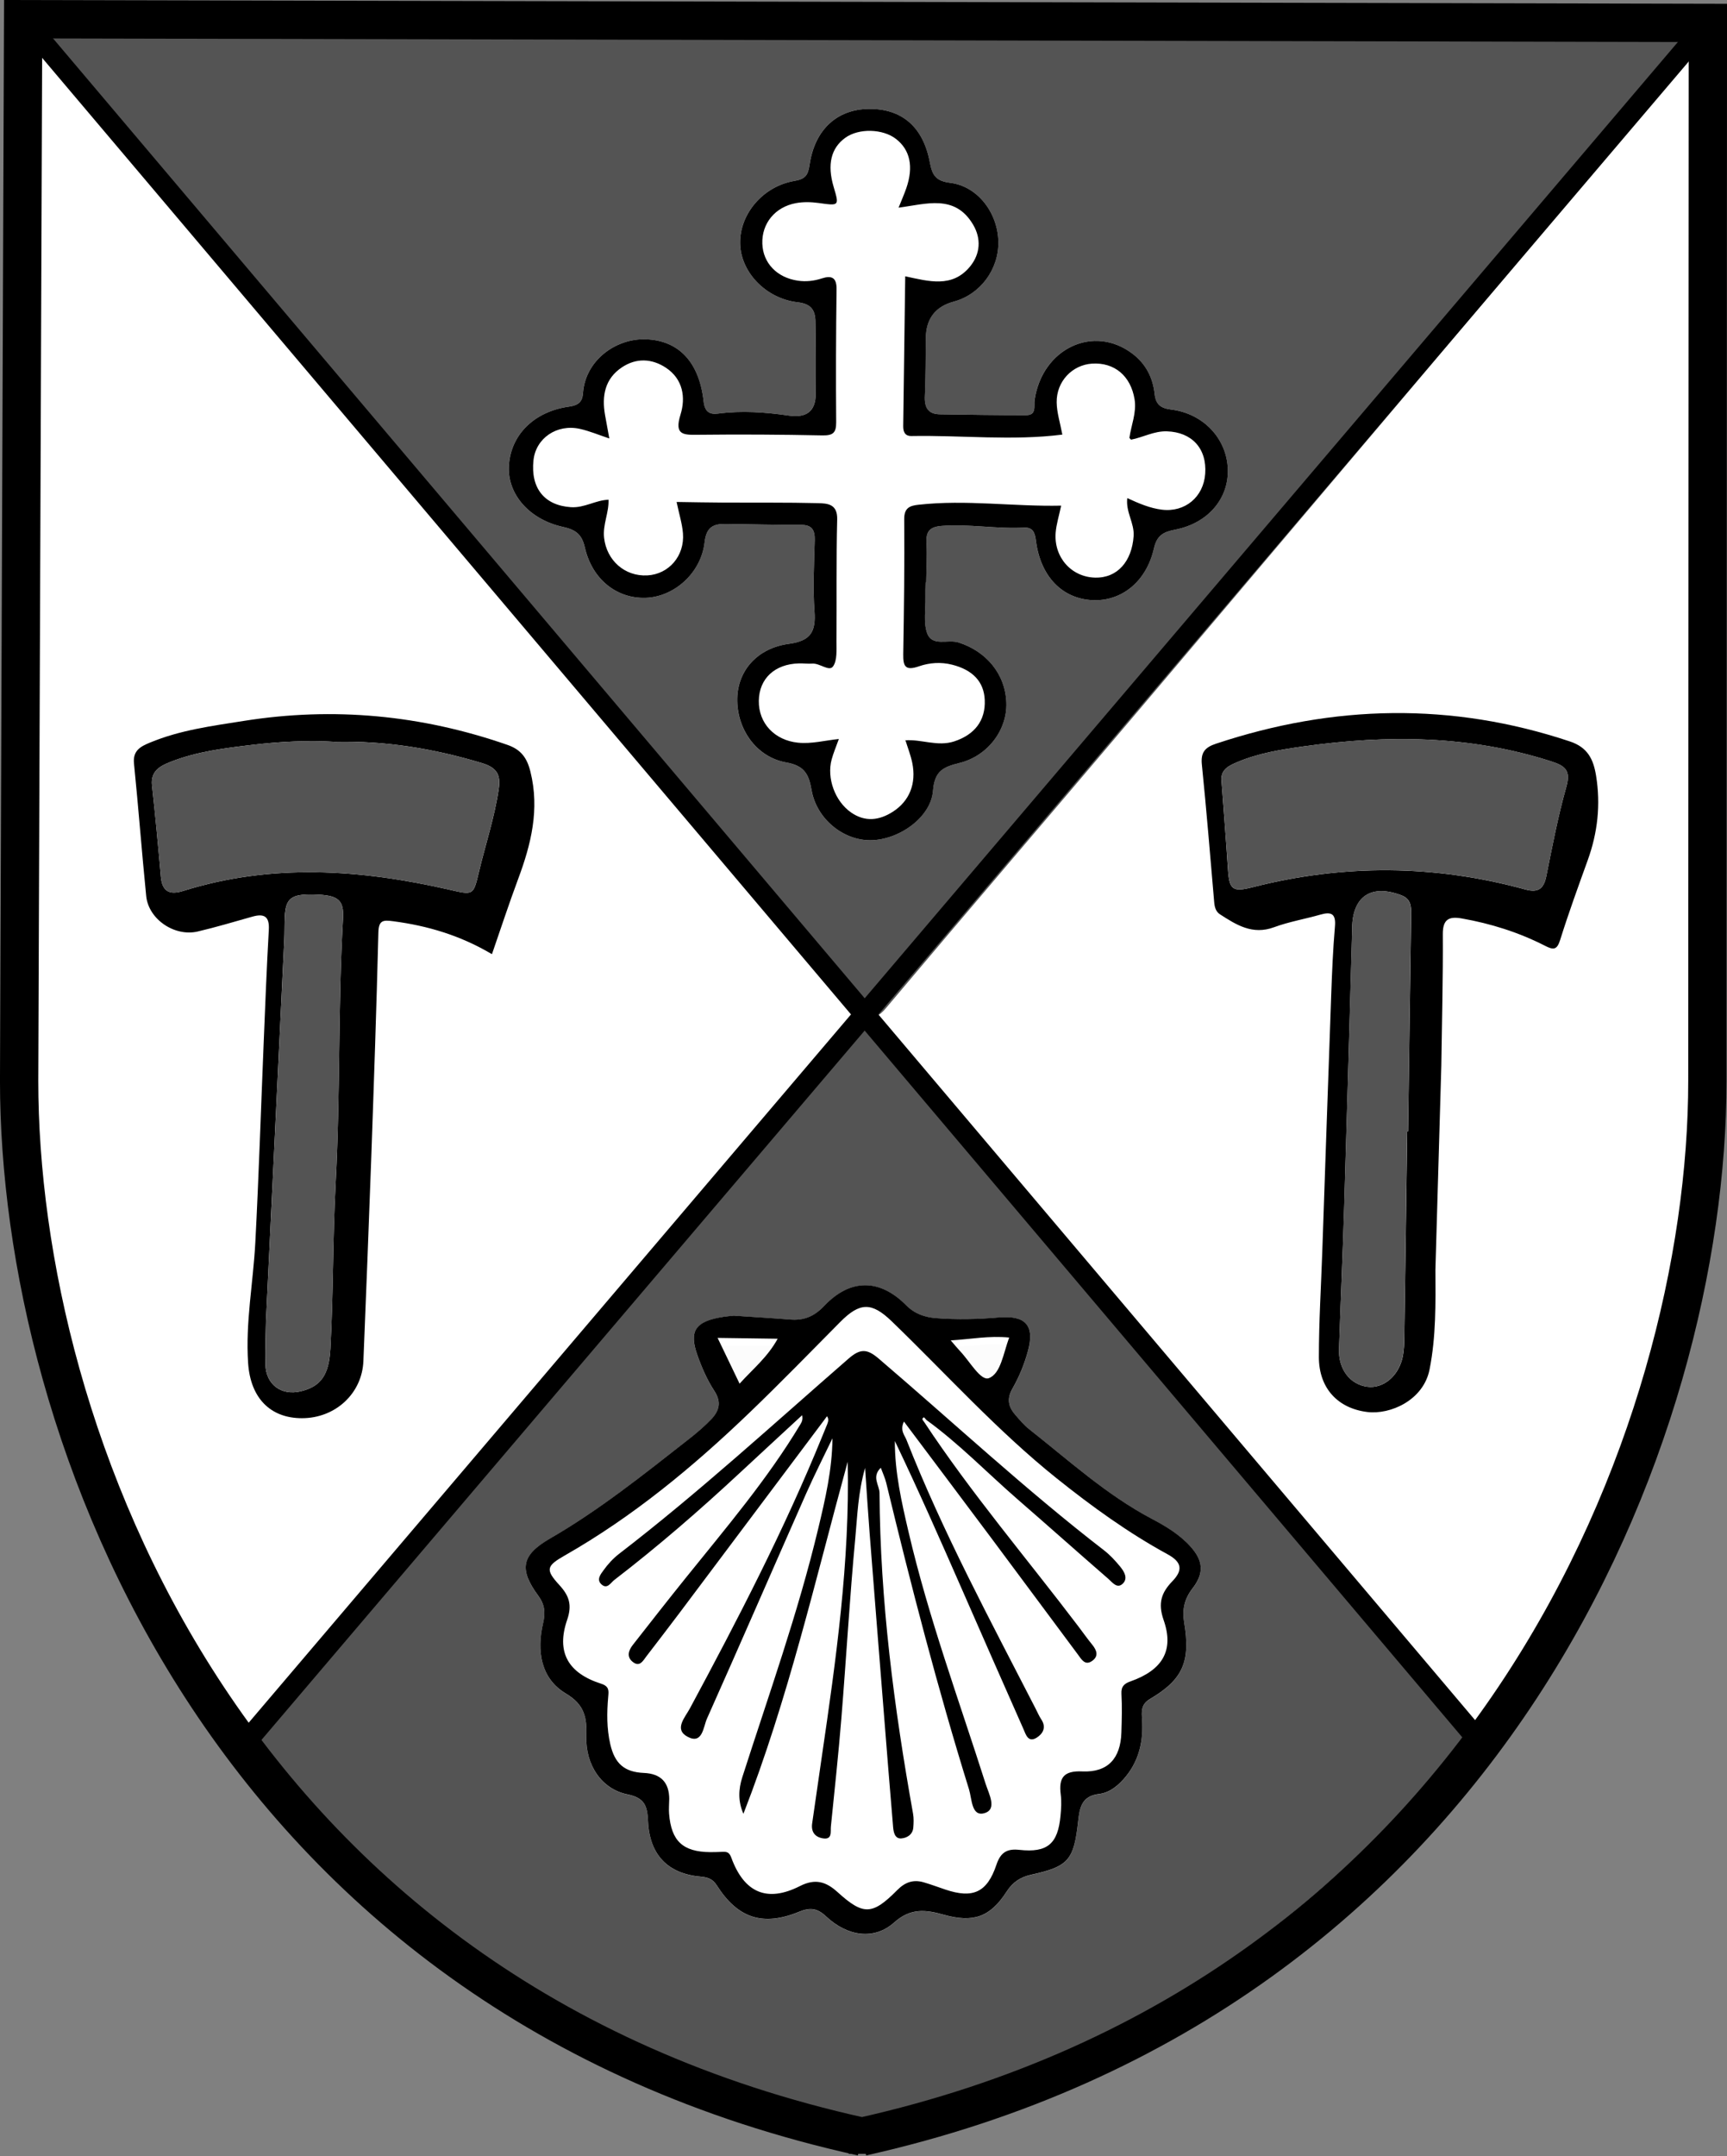 <?xml version="1.0" encoding="UTF-8"?> <svg xmlns="http://www.w3.org/2000/svg" id="Calque_2" viewBox="0 0 496.49 619.48"><rect x="0" y="0" width="496.49" height="619.48" fill="#808080" stroke="none"/><defs><style> .cls-1, .cls-2 { fill-rule: evenodd; } .cls-1, .cls-3 { fill: #fff; } .cls-4 { fill: #545454; } .cls-2 { stroke-width: 11.01px; } .cls-2, .cls-5, .cls-6 { fill: none; stroke: #000; stroke-miterlimit: 10; } .cls-5 { stroke-width: 7px; } .cls-6 { stroke-width: 6px; } .cls-7 { fill: #fcfcfc; } </style></defs><g id="Calque_1-2" data-name="Calque_1"><g><g><path class="cls-1" d="M247.92,614.55C64.77,574.11,5.62,412.33,5.62,311.21L6.77,6.19l484.34,1.06-.14,303.96c0,101.11-62.18,262.9-243.04,303.34"></path><line class="cls-3" x1="6.77" y1="6.19" x2="426.48" y2="502.23"></line><line class="cls-3" x1="491.1" y1="7.25" x2="72.48" y2="499.23"></line></g><path d="M141.43,274.14c-9.07-5.38-18.47-8.17-28.4-9.47-2.78-.36-4.16-.38-4.25,3.17-.54,21.7-1.29,43.4-2.06,65.1-.69,19.37-1.47,38.73-2.25,58.09-.37,9.32-8.06,16.43-17.67,16.42-9.13,0-14.8-5.85-15.47-15.82-.79-11.65,1.46-23.1,2.07-34.65,1-19.01,1.6-38.05,2.39-57.07.45-10.92.87-21.84,1.49-32.76.22-3.82-1.28-4.76-4.68-3.81-5.24,1.47-10.45,3.04-15.74,4.28-6.7,1.57-14.17-3.53-14.83-10.19-1.27-12.68-2.23-25.39-3.51-38.07-.38-3.76,1.92-4.9,4.62-6.02,8.63-3.59,17.84-4.78,26.94-6.22,25.8-4.1,51.08-1.7,75.79,6.88,3.9,1.35,5.64,3.72,6.62,7.7,2.69,10.82.2,20.85-3.54,30.86-2.63,7.06-4.98,14.23-7.52,21.57ZM96.35,213.12c-7.8-.47-15.75-.07-23.65.86-8.04.95-16.12,1.92-23.73,4.93-2.97,1.18-5.73,2.63-5.27,6.77.96,8.72,1.78,17.45,2.54,26.19.38,4.29,2.51,5.32,6.4,4.1,25.44-7.97,50.95-6.21,76.46-.38,6.9,1.58,6.97,1.74,8.52-4.81,1.9-8.03,4.56-15.88,5.76-24.09.6-4.12-.51-6.14-4.79-7.44-13.75-4.15-27.7-6.46-42.23-6.13ZM76.45,379.83c-.05,3.59-.25,7.9-.14,12.21.15,5.74,4.56,9,10.12,7.69,5.9-1.39,8.15-4.83,8.55-12.17.87-15.88.67-31.78,1.52-47.67,1.35-25.31.67-50.69,2.11-76,.31-5.45-1.44-6.73-8.27-6.9-6.64-.16-8.23,1.04-8.48,6.54-.1,2.15-.03,4.31-.14,6.46-1.74,36.37-3.49,72.75-5.28,109.84Z"></path><path class="cls-4" d="M96.35,213.12c14.54-.33,28.48,1.98,42.23,6.13,4.28,1.29,5.39,3.32,4.79,7.44-1.2,8.22-3.86,16.06-5.76,24.09-1.55,6.55-1.62,6.39-8.52,4.81-25.5-5.83-51.02-7.59-76.46.38-3.89,1.22-6.02.19-6.4-4.1-.76-8.74-1.58-17.47-2.54-26.19-.46-4.14,2.31-5.59,5.27-6.77,7.61-3.01,15.69-3.98,23.73-4.93,7.9-.93,15.85-1.34,23.65-.86Z"></path><path class="cls-4" d="M76.45,379.83c1.79-37.09,3.54-73.47,5.28-109.84.1-2.15.04-4.31.14-6.46.25-5.5,1.83-6.7,8.48-6.54,6.83.17,8.58,1.45,8.27,6.9-1.44,25.32-.76,50.7-2.11,76-.85,15.89-.65,31.79-1.52,47.67-.4,7.34-2.65,10.78-8.55,12.17-5.56,1.31-9.98-1.95-10.12-7.69-.11-4.31.09-8.62.14-12.21Z"></path><path d="M412.66,364.82c.05,9.61.21,19.1-1.68,28.63-1.75,8.84-11.25,13.03-17.9,12.22-8.42-1.03-13.92-6.78-13.92-15.8,0-10.1.63-20.2.98-30.31.85-24.52,1.67-49.03,2.56-73.55.24-6.61.51-13.24,1.08-19.83.31-3.62-.98-4.32-4.17-3.41-4.43,1.27-9.04,2.04-13.35,3.63-6.18,2.28-10.82-.67-15.54-3.72-1.18-.76-1.53-2.05-1.65-3.45-1.14-13.2-2.21-26.4-3.55-39.57-.35-3.49.88-4.94,4.09-6,33.86-11.25,67.71-11.97,101.72-.64,5.12,1.71,6.75,5.11,7.52,9.83,1.35,8.34.46,16.38-2.4,24.29-2.74,7.6-5.51,15.19-7.92,22.89-.94,3.01-1.99,2.9-4.41,1.67-7.54-3.85-15.55-6.36-23.89-7.83-3.64-.64-5.47.2-5.44,4.52.08,12.6-.26,25.2-.43,37.81M351.14,224.02c.63,8.57,1.32,17.14,1.88,25.72.38,5.81,1.25,6.65,7.08,5.16,26.2-6.69,52.33-6.5,78.39.64,3.77,1.03,5.34-.22,6.07-3.89,1.72-8.57,3.36-17.18,5.73-25.57,1.3-4.62-.16-5.99-4.27-7.31-23.37-7.52-47.12-7.7-71.11-4.35-6.53.91-13.08,1.94-19.21,4.54-2.23.95-4.66,1.99-4.57,5.07ZM404.53,325.04c.09,0,.19,0,.28,0,.29-20.71.56-41.42.88-62.13.04-2.43-.01-4.62-2.79-5.68-8.61-3.28-14,.2-14.17,9.23,0,.33,0,.66-.01.99-.76,26.49-1.48,52.98-2.29,79.47-.42,13.57-1.02,27.13-1.48,40.69-.2,5.75,3.15,10.13,8.11,10.8,4.66.63,9.15-3.15,10.24-8.78.34-1.77.4-3.62.42-5.43.3-19.72.56-39.44.83-59.16Z"></path><path class="cls-4" d="M351.14,224.02c-.09-3.09,2.34-4.12,4.57-5.07,6.13-2.61,12.67-3.63,19.21-4.54,23.99-3.36,47.75-3.17,71.11,4.35,4.12,1.32,5.58,2.69,4.27,7.31-2.37,8.4-4.01,17.01-5.73,25.57-.74,3.67-2.3,4.93-6.07,3.89-26.06-7.14-52.19-7.33-78.39-.64-5.83,1.49-6.7.66-7.08-5.16-.56-8.58-1.25-17.14-1.88-25.72Z"></path><path class="cls-4" d="M404.53,325.04c-.27,19.72-.54,39.44-.83,59.16-.03,1.81-.08,3.66-.42,5.43-1.09,5.63-5.58,9.41-10.24,8.78-4.95-.67-8.3-5.04-8.11-10.8.47-13.56,1.07-27.12,1.48-40.69.81-26.49,1.53-52.98,2.29-79.47,0-.33,0-.66.01-.99.18-9.03,5.56-12.52,14.17-9.23,2.78,1.06,2.83,3.26,2.79,5.68-.32,20.71-.59,41.42-.88,62.13-.09,0-.19,0-.28,0Z"></path><path class="cls-4" d="M489.28,11.89c-3.99,6.51-9.46,11.92-14.35,17.73-49.09,58.15-98.25,116.24-147.45,174.3-24.25,28.62-48.68,57.09-72.84,85.79-4.04,4.8-5.85,1.49-8.18-1.23-23.2-27.15-46.38-54.32-69.58-81.47-35.2-41.21-70.57-82.29-105.56-123.68C51.97,60.45,31.71,38.33,13.14,14.78c-1.18-1.5-3.55-2.99-2.82-4.84.8-2.04,3.52-1.21,5.41-1.2,10.23.02,20.46.18,30.69.27,40.04.37,80.07.73,120.11,1.11,40.94.38,81.88,1.18,122.81,1.03,27.46-.1,54.93.62,82.38.07,27.83-.55,55.63.2,83.45.23,11.22,0,22.44.29,34.11.45ZM266.1,167.37c.05,0,.1,0,.15,0,.05-3.77.3-7.55.1-11.3-.18-3.37.86-4.71,4.43-4.98,7.9-.59,15.72.93,23.6.5,2.62-.14,3.14,1.5,3.43,3.77,1.3,10.2,7.46,16.6,16.17,17.06,8.37.44,15.55-5.21,17.75-14.87.87-3.81,2.81-4.73,6.1-5.38,9.42-1.83,15.42-8.91,15.14-17.39-.29-8.69-6.96-15.97-16.31-17.12-3.15-.39-4.42-1.61-4.74-4.51-.51-4.67-2.53-8.58-6.27-11.46-11.18-8.59-26-1.64-28.22,13.18-.26,1.76.69,4.41-2.48,4.41-8.24,0-16.49-.12-24.73-.25-3.44-.05-4.52-1.96-4.35-5.28.28-5.56.21-11.13.28-16.69q.11-8.27,8.02-10.4c7.62-2.05,12.99-9.26,12.83-17.23-.17-8.28-5.9-15.89-13.8-16.9-4.14-.53-5.21-2.13-5.89-5.84-1.9-10.29-8.11-15.5-17.54-15.4-9.13.1-15.54,5.9-17.04,16.04-.44,2.99-1.2,4.11-4.36,4.65-9.07,1.54-15.73,9.53-15.61,17.93.12,8.14,7.31,15.86,16.59,16.94,3.85.44,5,2.29,5.06,5.45.14,6.96.15,13.93.09,20.89-.04,5.1-2.78,6.93-7.71,6.21-6.75-.98-13.54-1.45-20.36-.58-2.52.32-3.84-.57-4.16-3.48-1.24-11.19-7.02-17.45-16.43-17.86-8.78-.38-17.56,6.04-18.25,15.45-.17,2.4-1.2,3.5-3.99,3.89-10.31,1.42-17.04,8.46-17.33,17.44-.25,7.88,6,15.04,15.58,17.13,3.59.78,5.4,2.07,6.27,5.88,2.09,9.19,9.18,14.75,17.47,14.49,8.17-.26,15.96-7.08,16.96-15.98.51-4.51,2.66-5.3,6.24-5.25,7.17.1,14.34.27,21.51.27,3.12,0,3.99,1.49,3.91,4.36-.17,6.82-.57,13.67-.07,20.45.43,5.82-1.04,8.53-7.32,9.36-9.13,1.22-14.67,7.68-14.88,15.59-.24,8.71,5.35,16.96,14.06,18.49,5.27.93,6.52,3.39,7.29,7.89,1.43,8.3,9.07,14.53,16.99,14.46,8.12-.07,17.35-6.54,17.94-14.26.43-5.74,3.06-6.81,7.59-7.93,8.21-2.03,13.76-9.55,13.49-17.32-.29-8.29-5.81-14.77-13.74-17.31-3.07-.98-7.66,1.33-9.07-2.76-1.06-3.07-.39-6.74-.45-10.14-.03-1.44.03-2.87.05-4.31Z"></path><path d="M266.1,167.37c-.02,1.44-.08,2.87-.05,4.31.07,3.4-.6,7.07.45,10.14,1.41,4.09,6,1.77,9.07,2.76,7.93,2.54,13.45,9.01,13.74,17.31.27,7.77-5.28,15.29-13.49,17.32-4.52,1.12-7.15,2.19-7.59,7.93-.58,7.72-9.82,14.19-17.94,14.26-7.92.07-15.56-6.16-16.99-14.46-.78-4.5-2.02-6.96-7.29-7.89-8.71-1.54-14.29-9.79-14.06-18.49.21-7.91,5.75-14.37,14.88-15.59,6.28-.84,7.75-3.54,7.32-9.36-.5-6.78-.1-13.64.07-20.45.07-2.87-.79-4.36-3.91-4.36-7.17,0-14.34-.17-21.51-.27-3.58-.05-5.73.73-6.24,5.25-1,8.89-8.79,15.72-16.96,15.98-8.29.26-15.38-5.3-17.47-14.49-.87-3.81-2.68-5.1-6.27-5.88-9.58-2.09-15.83-9.25-15.58-17.13.28-8.98,7.01-16.02,17.33-17.44,2.8-.39,3.82-1.49,3.99-3.89.68-9.41,9.47-15.83,18.25-15.45,9.41.41,15.19,6.67,16.43,17.86.32,2.91,1.64,3.81,4.16,3.48,6.82-.88,13.61-.4,20.36.58,4.93.71,7.67-1.11,7.71-6.21.05-6.96.04-13.93-.09-20.89-.06-3.16-1.22-5.01-5.06-5.45-9.29-1.07-16.47-8.79-16.59-16.94-.13-8.4,6.54-16.39,15.61-17.93,3.16-.54,3.92-1.66,4.36-4.65,1.5-10.14,7.91-15.94,17.04-16.04,9.43-.1,15.64,5.11,17.54,15.4.69,3.71,1.75,5.32,5.89,5.84,7.9,1.01,13.63,8.62,13.8,16.9.16,7.97-5.21,15.18-12.83,17.23q-7.9,2.13-8.02,10.4c-.08,5.57,0,11.14-.28,16.69-.16,3.32.91,5.23,4.35,5.28,8.24.13,16.49.25,24.73.25,3.16,0,2.21-2.64,2.48-4.41,2.22-14.82,17.04-21.77,28.22-13.18,3.74,2.87,5.76,6.79,6.27,11.46.32,2.9,1.59,4.13,4.74,4.51,9.35,1.15,16.02,8.42,16.31,17.12.28,8.49-5.72,15.56-15.14,17.39-3.29.64-5.23,1.57-6.1,5.38-2.2,9.65-9.38,15.3-17.75,14.87-8.71-.46-14.87-6.86-16.17-17.06-.29-2.26-.81-3.91-3.43-3.77-7.87.43-15.69-1.09-23.6-.5-3.58.27-4.62,1.62-4.43,4.98.2,3.75-.05,7.53-.1,11.3-.05,0-.1,0-.15,0ZM325.15,126.32c-.15-.17-.31-.34-.46-.51.51-3.7,2.12-7.25,1.48-11.12-1.11-6.7-5.78-10.63-12.23-10.22-5.68.37-10.25,5.11-10.16,11.14.04,2.96,1.01,5.91,1.63,9.25-14.4,1.83-28.91.15-43.39.41-1.93.03-2.38-1.31-2.36-2.89.18-14.3.39-28.61.58-43,6.78,1.45,13.52,3.43,18.65-2.83,2.95-3.61,3.25-8.01.84-12.05-5.24-8.81-13.51-5.86-21.4-4.84.83-2.07,1.6-3.81,2.22-5.59,2.13-6.16,1.11-10.98-2.94-14.14-3.81-2.97-10.75-3.14-14.61-.34-4.11,2.97-5.23,7.69-3.35,14.06,1.65,5.58,1.66,5.49-4.37,4.66-2.1-.29-4.34-.34-6.42.04-6.07,1.1-9.91,5.89-9.7,11.68.2,5.54,4.2,9.74,10.23,10.61,2.33.34,4.64.08,6.9-.66,2.78-.9,4.26-.27,4.21,3.13-.17,12.74-.21,25.47-.11,38.21.03,3.13-1.02,3.83-4.05,3.77-11.84-.25-23.68-.31-35.52-.18-4.34.05-7.04.14-5.18-5.81,1.52-4.86.74-10.18-4.18-13.44-4.07-2.69-8.54-2.87-12.65-.14-4.94,3.28-5.84,8.25-4.86,13.76.39,2.21.81,4.42,1.22,6.69-3.03-1.01-5.67-2.13-8.43-2.75-6.65-1.49-12.69,2.67-13.37,8.99-.87,8.13,3.22,13,10.75,13.5,3.94.26,7.15-2.07,10.9-2.14l-.09-.12c.21,3.75-1.7,7.22-1.26,11.07.72,6.45,5.92,11.14,12.43,10.79,6.17-.33,10.76-5.59,10.24-12.1-.22-2.76-1.09-5.47-1.83-9,4.82.07,9.27.16,13.73.18,8.97.05,17.95-.06,26.92.16,2.75.07,5.63.24,5.52,4.66-.29,11.66-.1,23.33-.21,35-.02,2.48.27,5.52-1,7.27-1.11,1.52-3.8-.99-5.96-.83-1.25.09-2.51-.09-3.77-.06-6.99.16-11.5,4.35-11.59,10.74-.09,6.49,4.56,11.35,11.24,12.04,3.93.4,7.72-.64,11.77-1.06-.78,2.19-1.56,3.99-2.07,5.87-1.46,5.39.96,12.03,5.58,15.24,4.02,2.79,8.08,2.32,12.04-.23,4.74-3.05,6.78-8.06,5.55-14.05-.46-2.22-1.31-4.36-1.98-6.53l-.13.09c4.74-.4,9.35,1.9,14.23.28,5.77-1.91,8.99-5.93,8.72-11.9-.24-5.31-3.53-8.63-9.35-10.11-3.3-.84-6.58-.57-9.51.44-3.98,1.38-4.63.05-4.57-3.5.21-12.91.39-25.82.28-38.73-.03-3.3,1.62-3.9,4.11-4.17,13.69-1.53,27.32.56,41.01.26-.61,2.89-1.38,5.3-1.58,7.75-.56,7.09,4.53,12.77,11.35,12.93,6.42.15,10.56-4.7,11.06-11.92.26-3.77-2.32-6.93-1.82-10.93,3.44,1.59,6.58,2.92,9.97,3.33,6.65.8,11.96-3.66,12.43-10.34.52-7.27-3.87-11.96-11.04-12.17-3.72-.11-6.86,1.76-10.34,2.4Z"></path><path class="cls-7" d="M205.82,386.49c5.77.08,11.1.15,17.1.24-2.87,5.2-6.95,8.43-10.84,12.68-2.22-4.59-4.23-8.73-6.26-12.92Z"></path><path class="cls-7" d="M288.83,386.4c-1.67,4.52-2.41,10.17-5.76,11.45-2.33.89-5.47-4.77-8.17-7.57-.77-.8-1.48-1.68-2.69-3.08,5.79-.35,10.88-1.36,16.63-.8Z"></path><path class="cls-4" d="M247.76,608.81c-10.3-1.72-20.62-4.53-30.75-7.9-55.7-18.58-102.47-50.29-139.14-96.73-1.04-1.32-1.92-2.8-3.09-3.98-2.14-2.18-1.61-3.9.23-6.04,17.87-20.79,35.66-41.64,53.48-62.49,30.92-36.18,61.84-72.36,92.75-108.55,7.86-9.2,15.58-18.53,23.61-27.59,4.17-4.71,4.92-4.53,8.88.15,38.74,45.86,77.3,91.86,116.25,137.53,15.6,18.29,30.23,37.42,46.93,54.76,6.99,7.25,7.01,9.81.96,16.71-32.53,37.1-70.15,67.4-115.31,87.6-16.24,7.26-33.11,12.51-50.51,16.06-1.3.27-2.66.3-4.28.48ZM211.08,378.01c-.75.09-2.59.22-4.38.57-6.86,1.33-8.57,4.04-6.26,10.65,1.27,3.63,2.86,7.25,4.95,10.46,2.12,3.25,1.33,5.74-.91,8.09-1.95,2.06-4.15,3.91-6.39,5.66-12.94,10.13-25.75,20.41-40.05,28.66-8.21,4.74-8.81,8.87-3.3,16.38,1.85,2.52,2.12,4.76,1.39,7.92-1.81,7.89-.72,15.87,6.57,20.2,5.4,3.21,6.06,6.93,5.87,12.29-.29,8.17,4.35,15.17,11.82,16.67,5.02,1.01,5.72,3.41,5.92,7.73.45,9.75,5.78,15.12,15.26,15.92,1.99.17,3.37.7,4.52,2.51,6,9.41,13.18,11.84,23.52,7.61,3.22-1.31,5.24-1.18,7.91,1.31,6.18,5.78,13.82,6.82,19.52,1.74,4.74-4.23,9.05-3.71,14.23-2.26,8.53,2.4,13.38.7,18.08-6.57,1.82-2.82,4.04-4.24,7.14-4.92,10.71-2.35,12.24-4.18,13.47-15.41.41-3.76.99-7.21,5.97-7.77,3.2-.36,5.78-2.6,7.83-5.15,3.78-4.71,4.95-10.19,4.57-16.12-.15-2.3-.44-4.43,2.28-6.03,9.41-5.55,11.7-10.69,9.83-21.89-.63-3.79.05-6.86,2.39-9.87,3.41-4.39,3.12-8.02-.71-12.18-3.11-3.38-7.02-5.72-11.02-7.84-12.99-6.86-23.81-16.74-35.25-25.75-1.44-1.13-2.64-2.58-3.86-3.97-2.05-2.33-2.67-4.63-.9-7.71,1.9-3.32,3.4-6.98,4.41-10.68,2.04-7.46-.67-10.39-8.38-9.72-6.01.52-12.04.66-18.06.19-3.22-.25-6.08-1.23-8.51-3.67-7.68-7.72-16.13-7.75-23.63.18-2.83,3-5.83,4.21-9.75,3.9-4.99-.4-10-.69-16.09-1.1Z"></path><path d="M211.08,378.01c6.09.41,11.09.7,16.09,1.1,3.92.32,6.92-.9,9.75-3.9,7.5-7.93,15.96-7.9,23.63-.18,2.43,2.44,5.3,3.42,8.51,3.67,6.02.47,12.05.33,18.06-.19,7.72-.67,10.43,2.27,8.38,9.72-1.01,3.7-2.51,7.36-4.41,10.68-1.77,3.08-1.15,5.38.9,7.71,1.22,1.39,2.42,2.84,3.86,3.97,11.44,9.01,22.26,18.89,35.25,25.75,4,2.11,7.91,4.45,11.02,7.84,3.83,4.16,4.12,7.79.71,12.18-2.34,3.02-3.02,6.08-2.39,9.87,1.87,11.2-.42,16.34-9.83,21.89-2.72,1.6-2.42,3.73-2.28,6.03.38,5.94-.8,11.42-4.57,16.12-2.05,2.55-4.63,4.78-7.83,5.15-4.98.57-5.56,4.01-5.97,7.77-1.23,11.23-2.76,13.06-13.47,15.41-3.1.68-5.32,2.1-7.14,4.92-4.7,7.27-9.55,8.97-18.08,6.57-5.17-1.45-9.49-1.97-14.23,2.26-5.69,5.08-13.34,4.04-19.52-1.74-2.66-2.49-4.69-2.63-7.91-1.31-10.34,4.22-17.52,1.8-23.52-7.61-1.15-1.81-2.54-2.34-4.52-2.51-9.48-.8-14.81-6.18-15.26-15.92-.2-4.32-.9-6.72-5.92-7.73-7.46-1.5-12.1-8.5-11.82-16.67.19-5.36-.47-9.08-5.87-12.29-7.3-4.34-8.39-12.31-6.57-20.2.72-3.16.46-5.4-1.39-7.92-5.51-7.51-4.92-11.63,3.3-16.38,14.3-8.25,27.11-18.53,40.05-28.66,2.24-1.75,4.43-3.61,6.39-5.66,2.23-2.35,3.02-4.84.91-8.09-2.09-3.2-3.68-6.83-4.95-10.46-2.31-6.61-.6-9.32,6.26-10.65,1.79-.35,3.63-.48,4.38-.57ZM192.39,516.98c-.02,1.35-.14,2.71-.04,4.05.62,7.92,3.95,11.02,11.87,11.09,1.17.01,2.34-.04,3.51-.09,1.24-.05,1.94.13,2.5,1.65,3.69,10.11,10.27,12.99,19.74,8.19,4.41-2.24,7.5-1.27,10.81,1.73,7.41,6.72,9.99,6.67,17.18-.59,2.3-2.32,4.68-3.09,7.66-2.2,2.07.61,4.1,1.37,6.15,2.06,7.91,2.65,12,.89,14.69-7.13,1.23-3.65,3.12-4.65,6.63-4.27,8.01.87,11.05-1.71,11.79-9.79.19-2.01.33-4.08.07-6.07-.64-4.91.88-6.92,6.21-6.68,7.31.33,10.98-3.7,11.22-11.13.12-3.71.23-7.44.02-11.14-.12-2.16.83-2.97,2.61-3.6,9.09-3.2,12.61-8.79,9.52-17.61-1.73-4.95-.58-7.96,2.54-11.19,3.08-3.2,2.67-5.49-1.4-7.71-11.33-6.18-21.78-13.74-31.86-21.8-17.09-13.67-31.72-29.96-47.42-45.11-5.79-5.59-9.19-5.53-14.83.16-8.63,8.71-17.19,17.51-26.03,26-16.26,15.61-33.55,29.92-53.2,41.11-5.3,3.02-5.58,4.06-1.46,8.55,2.74,3,3.65,5.65,2.19,9.89-3.2,9.27.2,15.33,9.77,18.39,2.38.76,2.17,2.06,2.02,3.78-.4,4.55-.44,9.07.59,13.57,1.29,5.61,4.07,8.04,9.68,8.28q7.3.31,7.28,7.6ZM206.3,384.38c2.05,4.27,4.08,8.48,6.32,13.15,3.93-4.33,8.05-7.62,10.95-12.91-6.06-.08-11.44-.16-17.27-.24ZM290.13,384.28c-5.81-.57-10.95.46-16.8.82,1.23,1.42,1.94,2.31,2.72,3.13,2.73,2.86,5.9,8.62,8.25,7.71,3.39-1.3,4.13-7.05,5.82-11.66Z"></path><path d="M236.71,408.29c-13.79,18.37-27.57,36.75-41.37,55.12-3.13,4.17-6.32,8.29-9.49,12.43-1,1.31-1.93,3.21-3.93,1.64-1.88-1.48-1.21-3.34.01-4.9,5.07-6.48,10.15-12.96,15.31-19.37,11.47-14.25,23.36-28.18,32.83-43.95.41-.67.8-1.36.53-2.67-6.01,5.56-12.03,11.1-18.03,16.68-11.56,10.75-23.48,21.07-35.99,30.68-.99.76-2.01,2.75-3.66,1.25-1.55-1.4-.19-2.97.58-4.05,1.25-1.76,2.78-3.42,4.48-4.73,22.89-17.6,44.17-37.12,65.94-56.06,3.43-2.99,5.38-2.86,8.7-.02,21.55,18.4,42.31,37.74,64.76,55.06,1.71,1.32,3.22,2.96,4.61,4.64,1.16,1.41,2.4,3.38.8,4.94-1.64,1.6-3.03-.4-4.19-1.4-8.74-7.59-17.38-15.29-26.12-22.88-8.72-7.58-16.76-15.94-26.14-22.73-.26-.27-.67-.82-.75-.77-.83.47-.17.9.1,1.35,13.56,20.52,29.51,39.19,44.34,58.74,1.32,1.74,2.58,3.53,3.96,5.22,1.33,1.63,1.94,3.32-.05,4.7-2.01,1.39-3.02-.46-3.99-1.77-8.24-11.04-16.43-22.13-24.68-33.17-8.33-11.15-16.7-22.27-25.4-33.86-1.21,2.55.19,3.9.71,5.22,10.5,26.69,24.1,51.86,37.16,77.3.53,1.04,1,2.13,1.64,3.1,1.48,2.26.44,4.07-1.32,5.19-2.5,1.58-3.16-.93-3.84-2.48-5.91-13.29-11.73-26.61-17.58-39.92-6.29-14.32-12.59-28.64-19.38-42.81-.03,8.97,1.94,17.57,3.94,26.14,5.75,24.63,14.5,48.33,22.16,72.36.92,2.89,3.41,7.31-.34,8.41-3.75,1.1-3.59-4.08-4.44-6.83-9.03-29.05-16.66-58.49-23.8-88.06-.33-1.37-.95-2.67-1.56-4.34-2.73,2.64-.38,5.01-.37,7.24.18,31.03,4.18,61.66,9.64,92.13.23,1.31.18,2.7.07,4.03-.18,2.05-1.88,2.97-3.45,3.09-1.85.14-2.22-1.76-2.35-3.24-.94-11.07-1.82-22.14-2.7-33.21-1.36-17.1-2.73-34.21-4.06-51.31-.46-5.86-.82-11.73-1.3-18.69-2.04,7.23-2.21,13.68-2.8,19.99-1.62,17.26-2.61,34.58-4.01,51.87-.84,10.4-1.97,20.77-3.02,31.15-.15,1.49.49,3.88-2.3,3.42-2.24-.36-3.45-1.83-3.08-4.32.93-6.31,1.81-12.63,2.74-18.95,4.13-28.15,8.12-56.32,7.47-84.93-9.3,33.92-17.14,68.27-29.98,101.15-1.57-3.62-1.44-7.01-.31-10.54,7.6-23.7,16.02-47.15,21.82-71.41,2.02-8.45,4.01-16.92,4.09-25.93-2.53,5.28-5.19,10.51-7.56,15.86-9.53,21.56-18.92,43.19-28.53,64.71-1.04,2.34-1.25,7.43-5.51,5.2-4.06-2.12-.79-5.56.61-8.16,13.79-25.62,27.19-51.43,38.17-78.45.44-1.09.89-2.17,1.33-3.25.3-.76.47-1.52-.08-2.25l-1.04,1.41Z"></path><path class="cls-7" d="M235.93,409.97l1.03-1.38c.55.72.38,1.46.08,2.21-.37-.28-.74-.55-1.11-.83Z"></path><g><g><path class="cls-2" d="M247.81,613.88C64.65,573.43,5.5,411.65,5.5,310.53L6.65,5.52l484.34,1.06-.14,303.96c0,101.11-62.18,262.9-243.04,303.34"></path><line class="cls-6" x1="6.65" y1="5.52" x2="426.36" y2="501.55"></line><line class="cls-6" x1="490.99" y1="6.57" x2="72.36" y2="498.55"></line></g><line class="cls-5" x1="247.49" y1="610.93" x2="247.49" y2="618.8"></line></g></g></g></svg> 